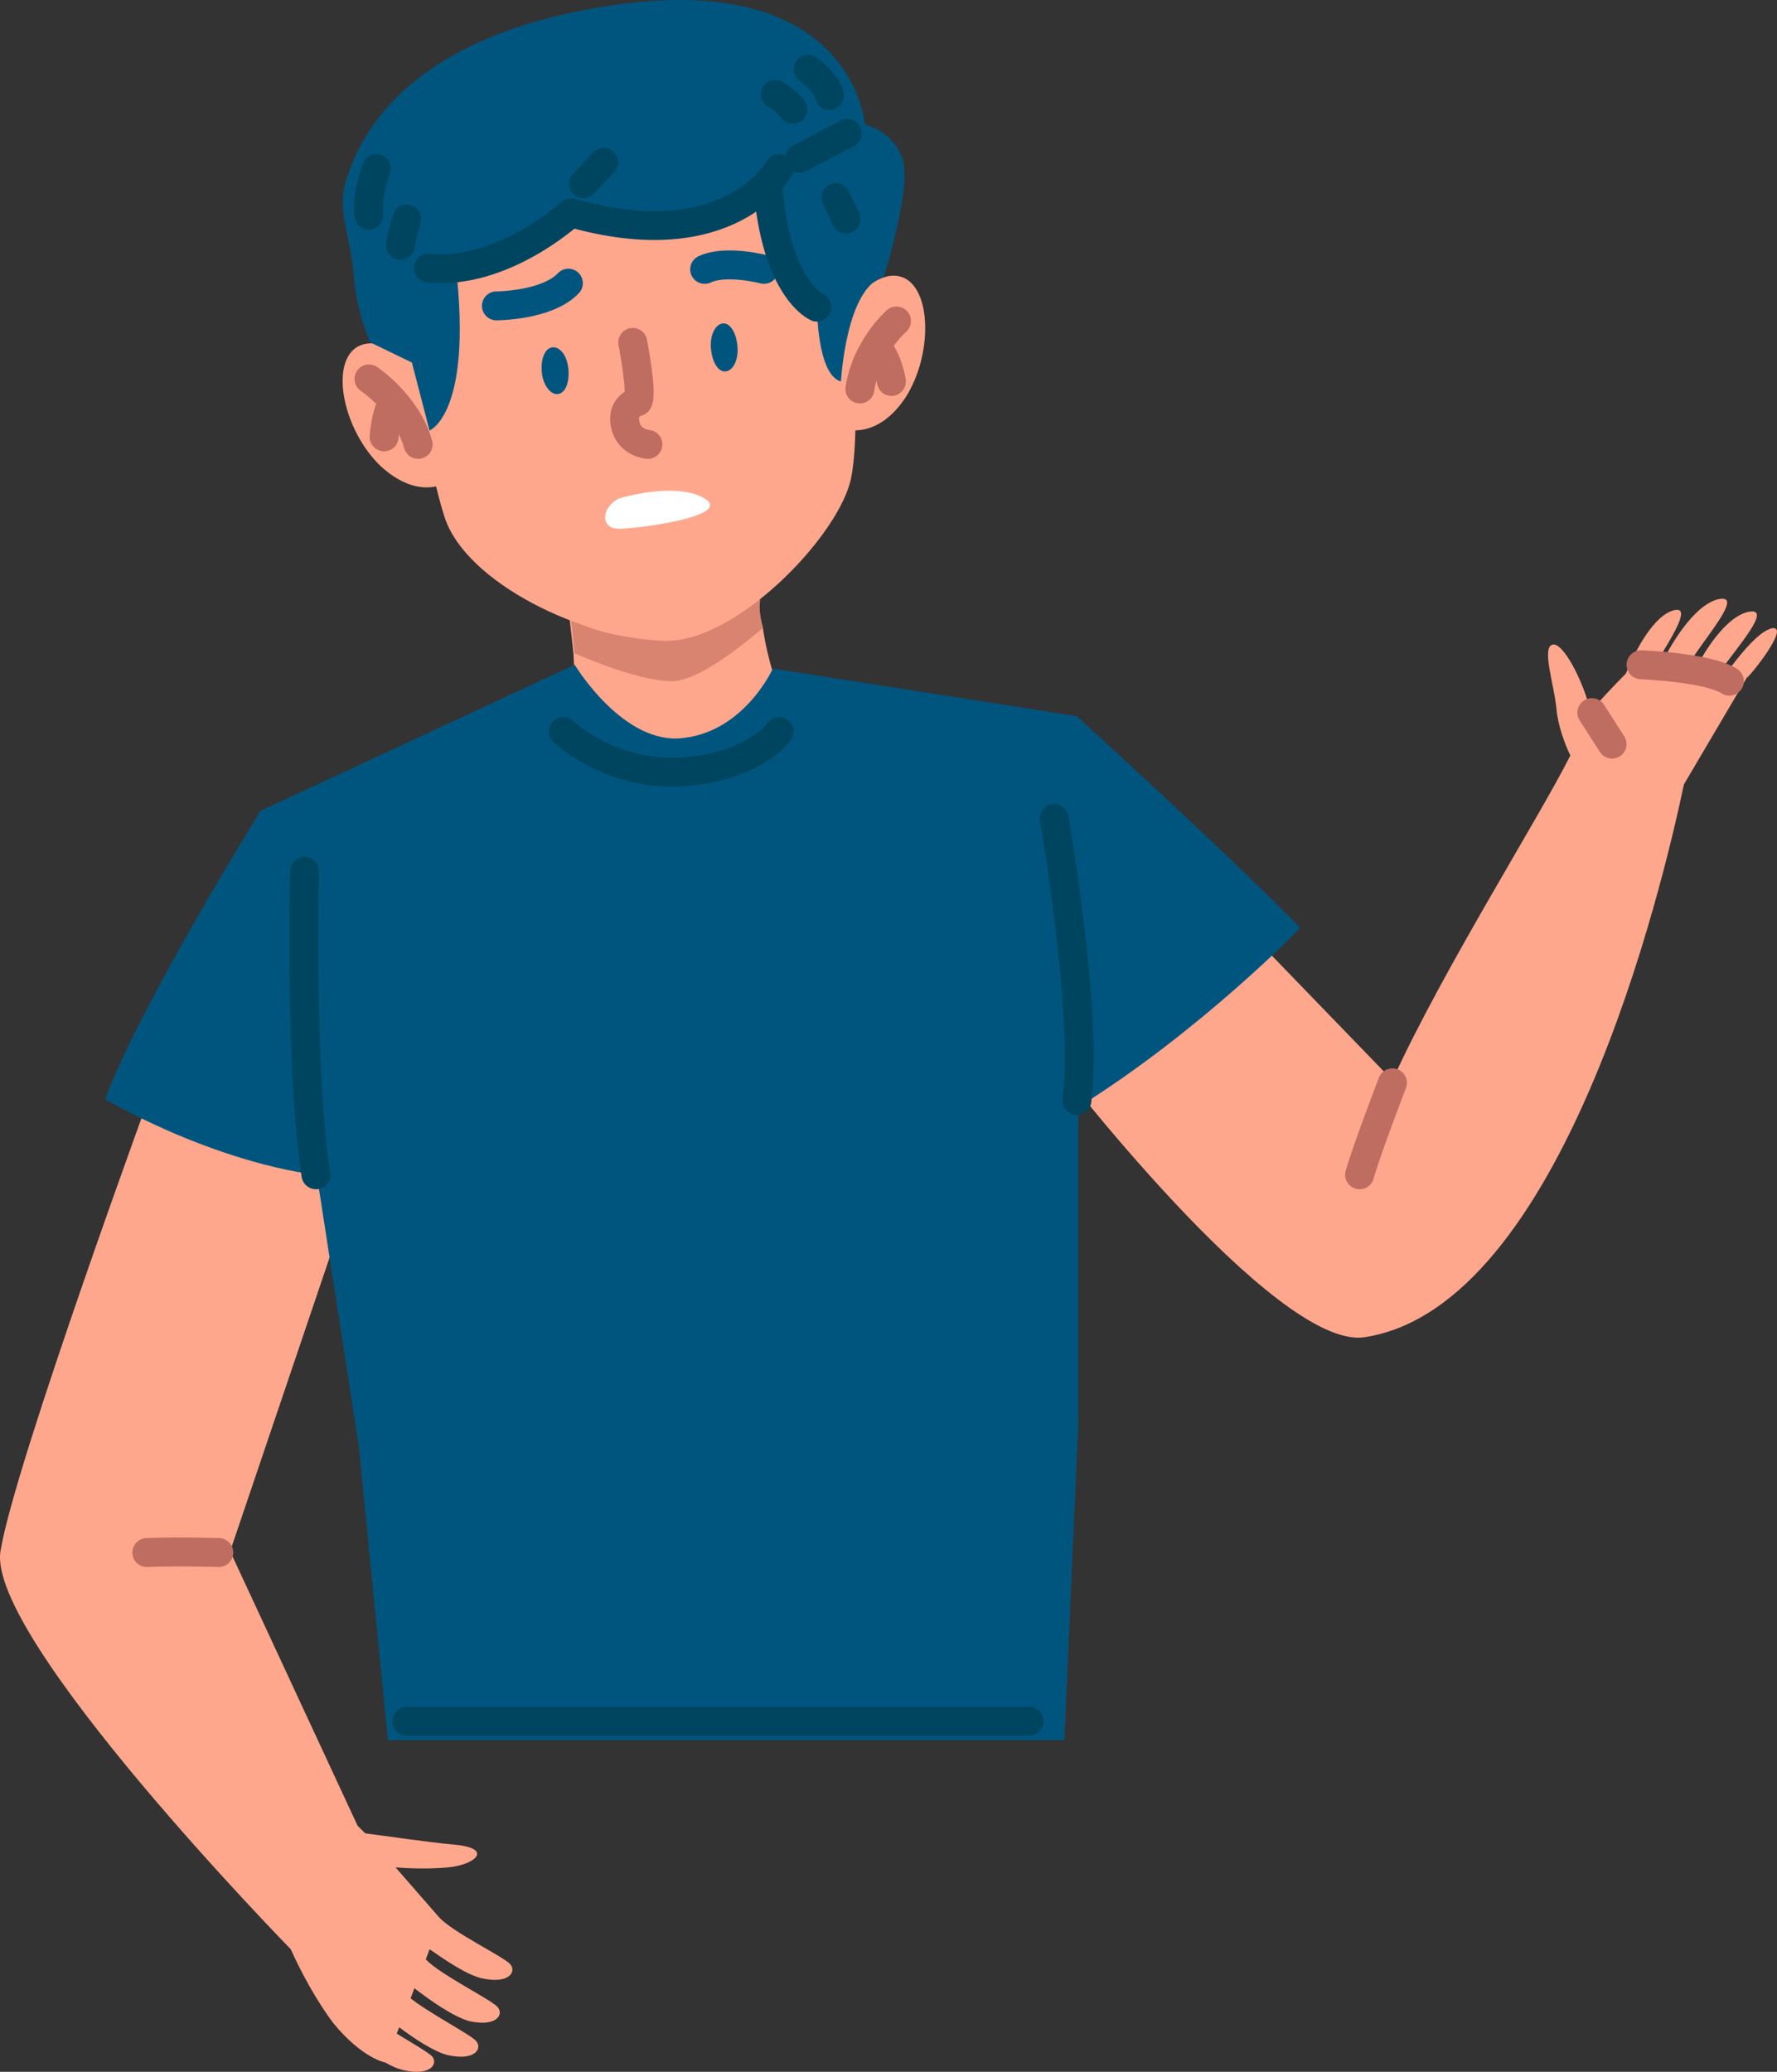 <?xml version="1.0" encoding="UTF-8" standalone="no"?>
<svg
   xmlns:dc="http://purl.org/dc/elements/1.1/"
   xmlns:cc="http://creativecommons.org/ns#"
   xmlns:rdf="http://www.w3.org/1999/02/22-rdf-syntax-ns#"
   xmlns:svg="http://www.w3.org/2000/svg"
   xmlns="http://www.w3.org/2000/svg"
   xmlns:sodipodi="http://sodipodi.sourceforge.net/DTD/sodipodi-0.dtd"
   xmlns:inkscape="http://www.inkscape.org/namespaces/inkscape"
   inkscape:version="1.0 (4035a4f, 2020-05-01)"
   sodipodi:docname="balao-02-reduzido.svg"
   id="svg250"
   version="1.1"
   fill="none"
   viewBox="0 0 61.393 71.577"
   height="71.577"
   width="61.393">
  <rect x="0" y="0" width="61.393" height="71.577" fill="#333333" stroke="none"/>
  <defs
     id="defs254" />
  <sodipodi:namedview
     inkscape:current-layer="svg250"
     inkscape:window-maximized="0"
     inkscape:window-y="23"
     inkscape:window-x="0"
     inkscape:cy="74.195068"
     inkscape:cx="90.182754"
     inkscape:zoom="4.3310811"
     showgrid="false"
     id="namedview252"
     inkscape:window-height="931"
     inkscape:window-width="1920"
     inkscape:pageshadow="2"
     inkscape:pageopacity="0"
     guidetolerance="10"
     gridtolerance="10"
     objecttolerance="10"
     borderopacity="1"
     bordercolor="#666666"
     pagecolor="#ffffff" />
  <path
     id="path142"
     fill="#ffa78c"
     d="m 61.23,21.705 c -0.48,0.087 -1.177,1.001 -1.57,1.523 l -0.218,-0.044 c 0.567,-0.827 1.831,-2.219 0.959,-2.045 -0.785,0.174 -1.526,1.392 -1.788,1.914 l -0.305,-0.043 c 0.523,-0.914 2.006,-2.523 1.046,-2.306 -0.872,0.218 -1.7,1.697 -1.918,2.175 l -0.174,-0.043 c 0.523,-0.87 1.221,-1.958 0.523,-1.74 -0.785,0.261 -1.439,1.74 -1.613,2.175 -0.436,0.435 -0.916,0.957 -1.221,1.305 -0.262,-1.088 -0.959,-2.393 -1.308,-2.306 -0.392,0.087 0.044,1.349 0.131,2.219 0.044,0.566 0.305,1.262 0.48,1.61 -1.09,2.175 -4.404,7.396 -6.148,11.224 l -4.796,-4.96 -7.02,4.133 c 0,0 7.761,10.18 10.856,9.702 6.845,-1.044 10.29,-15.575 11.031,-19.099 l 2.18,-3.698 c 0,0.087 1.526,-1.784 0.872,-1.697 z" />
  <path
     id="path144"
     fill="#ffa78c"
     d="m 26.917,23.88 -2.616,2.523 -4.534,-1.697 c 0.087,-0.74 0.087,-1.479 0.044,-2.132 -0.044,-0.435 -0.087,-0.827 -0.131,-1.175 -0.131,-0.783 -0.218,-1.305 -0.218,-1.305 l 6.802,-0.304 c -0.044,0.261 -0.044,0.566 -0.044,0.87 0,0.348 0.044,0.696 0.131,1.001 0.174,1.218 0.567,2.219 0.567,2.219 z" />
  <path
     id="path146"
     fill="#d88471"
     d="m 26.35,21.705 c -0.785,0.652 -2.136,1.74 -3.052,1.827 -0.916,0.043 -2.529,-0.566 -3.444,-0.957 -0.044,-0.435 -0.087,-0.827 -0.131,-1.175 0.262,0.131 1.744,0.87 3.488,0.566 1.264,-0.217 2.398,-0.87 3.052,-1.262 -0.044,0.348 0,0.696 0.087,1.001 z" />
  <path
     id="path148"
     fill="#ffa78c"
     d="m 13.619,8.914 c 0,0 1.003,6.7 1.744,8.962 0.741,2.262 4.796,4.22 7.63,4.263 2.398,0.043 5.799,-3.437 6.366,-5.438 0.567,-1.958 -0.218,-10.746 -0.218,-10.746 0,0 -10.508,-8.571 -15.522,2.958 z" />
  <path
     id="path150"
     fill="#00557f"
     d="m 19.636,12.743 c 0.044,0.435 -0.087,0.827 -0.349,0.87 -0.262,0.043 -0.523,-0.305 -0.567,-0.74 -0.044,-0.435 0.087,-0.827 0.349,-0.87 0.262,-0.043 0.523,0.261 0.567,0.74 z" />
  <path
     id="path152"
     fill="#00557f"
     d="m 25.478,11.96 c 0.044,0.435 -0.131,0.827 -0.392,0.87 -0.262,0.043 -0.48,-0.305 -0.523,-0.783 -0.044,-0.435 0.131,-0.827 0.392,-0.87 0.262,-0.044 0.48,0.304 0.523,0.783 z" />
  <path
     id="path154"
     fill="#ffa78c"
     d="m 14.884,12.96 c 0,0 -1.613,-1.566 -2.572,-0.957 -0.916,0.609 -0.436,2.871 0.828,4.09 1.264,1.175 2.224,0.609 2.224,0.609 z" />
  <path
     id="path156"
     fill="#ffa78c"
     d="m 28.879,11.09 c 0,0 1.221,-1.871 2.267,-1.523 1.046,0.348 1.09,2.697 0.131,4.177 -0.959,1.436 -2.049,1.088 -2.049,1.088 z" />
  <path
     id="path158"
     fill="#00557f"
     d="m 14.23,12.525 0.61,2.349 c 0,0 1.482,-0.566 0.916,-5.612 0,0 3.052,-0.479 3.968,-1.914 0,0 2.529,0.609 4.055,0.348 1.482,-0.261 2.747,-1.349 2.747,-1.349 0,0 0.087,3.698 1.7,4.264 0,0 0,2.349 0.828,2.567 0,0 0.174,-3.263 1.482,-3.611 0,0 0.959,-3.045 0.654,-4.046 -0.305,-1.001 -1.308,-1.218 -1.308,-1.218 0,0 -0.392,-5.308 -8.633,-4.133 -7.935,1.131 -9.025,5.308 -9.287,6.047 -0.349,1.044 0.174,2.045 0.262,3.306 0.087,1.262 0.567,2.306 0.567,2.306 z" />
  <path
     id="path162"
     fill="#ffa78c"
     d="m 16.628,68.343 c 0.959,0.217 1.221,-0.218 1.003,-0.479 -0.218,-0.261 -2.049,-1.131 -2.485,-1.653 l -1.482,-1.697 c 0,0 0.916,0.087 1.831,0 0.916,-0.087 1.57,-0.653 0.218,-0.783 -0.959,-0.087 -2.398,-0.304 -3.096,-0.392 l -0.262,-0.261 -4.404,-9.484 4.36,-12.878 -6.932,-3.437 c 0,0 -4.883,13.313 -5.363,16.314 -0.48,3.002 10.028,13.748 10.028,13.748 0.349,0.783 0.916,1.827 1.482,2.567 1.003,1.218 1.788,1.349 1.788,1.349 0.218,0.131 0.436,0.217 0.61,0.261 0.959,0.218 1.221,-0.217 1.003,-0.478 -0.131,-0.131 -0.654,-0.435 -1.221,-0.783 l 0.087,-0.217 c 0.523,0.392 1.177,0.827 1.657,0.957 0.959,0.217 1.221,-0.217 1.003,-0.479 -0.174,-0.217 -1.613,-0.957 -2.267,-1.479 l 0.131,-0.348 c 0.567,0.435 1.308,0.957 1.875,1.131 0.959,0.218 1.221,-0.217 1.003,-0.478 -0.218,-0.261 -2.006,-1.131 -2.485,-1.653 l 0.131,-0.348 c 0.567,0.392 1.264,0.87 1.788,1.001 z" />
  <path
     id="path164"
     fill="#00557f"
     d="m 19.854,22.967 -10.856,5.047 3.401,21.97 1.003,10.137 h 23.37 l 0.48,-10.876 v -24.494 l -10.551,-1.653 c 0,0 -0.959,2.132 -3.052,2.393 -2.093,0.304 -3.793,-2.523 -3.793,-2.523 z" />
  <path
     id="path166"
     fill="#00557f"
     d="m 8.998,28.013 c 0,0 -4.229,6.83 -5.363,9.963 0,0 4.36,2.61 8.676,2.741 0,0 0.392,-9.441 -3.314,-12.704 z" />
  <path
     id="path168"
     fill="#00557f"
     d="m 37.207,24.75 c 0,0 5.406,4.916 7.717,7.309 0,0 -3.444,3.567 -7.717,6.221 0.044,0 -2.006,-9.006 0,-13.53 z" />
  <path
     id="path170"
     stroke-linejoin="round"
     stroke-linecap="round"
     stroke-miterlimit="10"
     stroke="#00557f"
     d="m 17.151,10.567 c 0,0 1.744,10e-5 2.485,-0.783" />
  <path
     id="path172"
     stroke-linejoin="round"
     stroke-linecap="round"
     stroke-miterlimit="10"
     stroke="#00557f"
     d="m 26.394,9.306 c 0,0 -1.308,-0.348 -2.049,0" />
  <path
     id="path174"
     stroke-linejoin="round"
     stroke-linecap="round"
     stroke-miterlimit="10"
     stroke="#bf6d60"
     d="m 21.86,11.829 c 0,0 0.349,1.784 0.174,2.045 0,0 -0.567,0.131 -0.436,0.783 0.131,0.653 0.785,0.696 0.785,0.696" />
  <path
     id="path176"
     fill="#ffffff"
     d="m 21.38,17.224 c 0,0 1.962,-0.609 2.965,0 1.003,0.609 -2.311,1.044 -2.965,1.044 -0.654,0 -0.61,-0.74 0,-1.044 z" />
  <path
     id="path178"
     stroke-linejoin="round"
     stroke-linecap="round"
     stroke-miterlimit="10"
     stroke="#bf6d60"
     d="m 30.972,11.09 c 0,0 -1.046,0.914 -1.264,2.349" />
  <path
     id="path180"
     stroke-linejoin="round"
     stroke-linecap="round"
     stroke-miterlimit="10"
     stroke="#bf6d60"
     d="m 30.798,13.178 c 0,0 -0.131,-0.827 -0.523,-1.175" />
  <path
     id="path182"
     stroke-linejoin="round"
     stroke-linecap="round"
     stroke-miterlimit="10"
     stroke="#bf6d60"
     d="m 12.747,13.091 c 0,0 1.308,0.87 1.7,2.262" />
  <path
     id="path184"
     stroke-linejoin="round"
     stroke-linecap="round"
     stroke-miterlimit="10"
     stroke="#bf6d60"
     d="m 13.27,15.092 c 0,0 0.044,-0.74 0.305,-1.218" />
  <path
     id="path186"
     stroke-linejoin="round"
     stroke-linecap="round"
     stroke-miterlimit="10"
     stroke="#004560"
     d="m 10.524,30.101 c 0,0 -0.174,6.917 0.392,10.485" />
  <path
     id="path188"
     stroke-linejoin="round"
     stroke-linecap="round"
     stroke-miterlimit="10"
     stroke="#004560"
     d="m 36.422,28.274 c 0,0 1.177,6.743 0.785,9.745" />
  <path
     id="path190"
     stroke-linejoin="round"
     stroke-linecap="round"
     stroke-miterlimit="10"
     stroke="#004560"
     d="m 19.461,25.272 c 0,0 1.613,1.566 4.142,1.392 2.485,-0.174 3.314,-1.392 3.314,-1.392" />
  <path
     id="path192"
     stroke-linejoin="round"
     stroke-linecap="round"
     stroke-miterlimit="10"
     stroke="#bf6d60"
     d="m 7.559,53.638 c 0,0 -1.308,-0.043 -2.485,0" />
  <path
     id="path194"
     stroke-linejoin="round"
     stroke-linecap="round"
     stroke-miterlimit="10"
     stroke="#bf6d60"
     d="m 48.107,37.41 c 0,0 -0.872,2.262 -1.134,3.176" />
  <path
     id="path196"
     stroke-linejoin="round"
     stroke-linecap="round"
     stroke-miterlimit="10"
     stroke="#bf6d60"
     d="m 54.996,24.62 0.698,1.088" />
  <path
     id="path198"
     stroke-linejoin="round"
     stroke-linecap="round"
     stroke-miterlimit="10"
     stroke="#bf6d60"
     d="m 56.696,22.967 c 0,0 2.311,0.087 3.052,0.566" />
  <path
     style="stroke:#004560;stroke-opacity:1"
     id="path200"
     stroke-linejoin="round"
     stroke-linecap="round"
     stroke-miterlimit="10"
     stroke="#BF6D60"
     d="m 14.055,59.468 h 21.495" />
  <path
     id="path228"
     stroke-linejoin="round"
     stroke-linecap="round"
     stroke-miterlimit="10"
     stroke="#004560"
     d="m 29.272,4.607 -1.657,0.87" />
  <path
     id="path230"
     stroke-linejoin="round"
     stroke-linecap="round"
     stroke-miterlimit="10"
     stroke="#004560"
     d="m 26.917,5.825 c 0,0 -1.7,3.089 -7.194,1.523 0,0 -2.354,2.175 -4.927,1.914" />
  <path
     id="path232"
     stroke-linejoin="round"
     stroke-linecap="round"
     stroke-miterlimit="10"
     stroke="#004560"
     d="m 28.225,10.611 c 0,0 -1.439,-0.609 -1.7,-4.264" />
  <path
     id="path234"
     stroke-linejoin="round"
     stroke-linecap="round"
     stroke-miterlimit="10"
     stroke="#004560"
     d="m 13.009,5.825 c 0,0 -0.349,0.827 -0.262,1.61" />
  <path
     id="path236"
     stroke-linejoin="round"
     stroke-linecap="round"
     stroke-miterlimit="10"
     stroke="#004560"
     d="m 14.055,7.566 c 0,0 -0.174,0.522 -0.218,0.914" />
  <path
     id="path238"
     stroke-linejoin="round"
     stroke-linecap="round"
     stroke-miterlimit="10"
     stroke="#004560"
     d="m 28.879,6.826 0.349,0.74" />
  <path
     id="path240"
     stroke-linejoin="round"
     stroke-linecap="round"
     stroke-miterlimit="10"
     stroke="#004560"
     d="m 27.92,2.388 c 0,0 0.654,0.479 0.741,0.914" />
  <path
     id="path242"
     stroke-linejoin="round"
     stroke-linecap="round"
     stroke-miterlimit="10"
     stroke="#004560"
     d="m 26.786,3.259 c 0,0 0.48,0.305 0.61,0.522" />
  <path
     id="path244"
     stroke-linejoin="round"
     stroke-linecap="round"
     stroke-miterlimit="10"
     stroke="#004560"
     d="m 20.159,6.347 0.698,-0.74" />
</svg>
